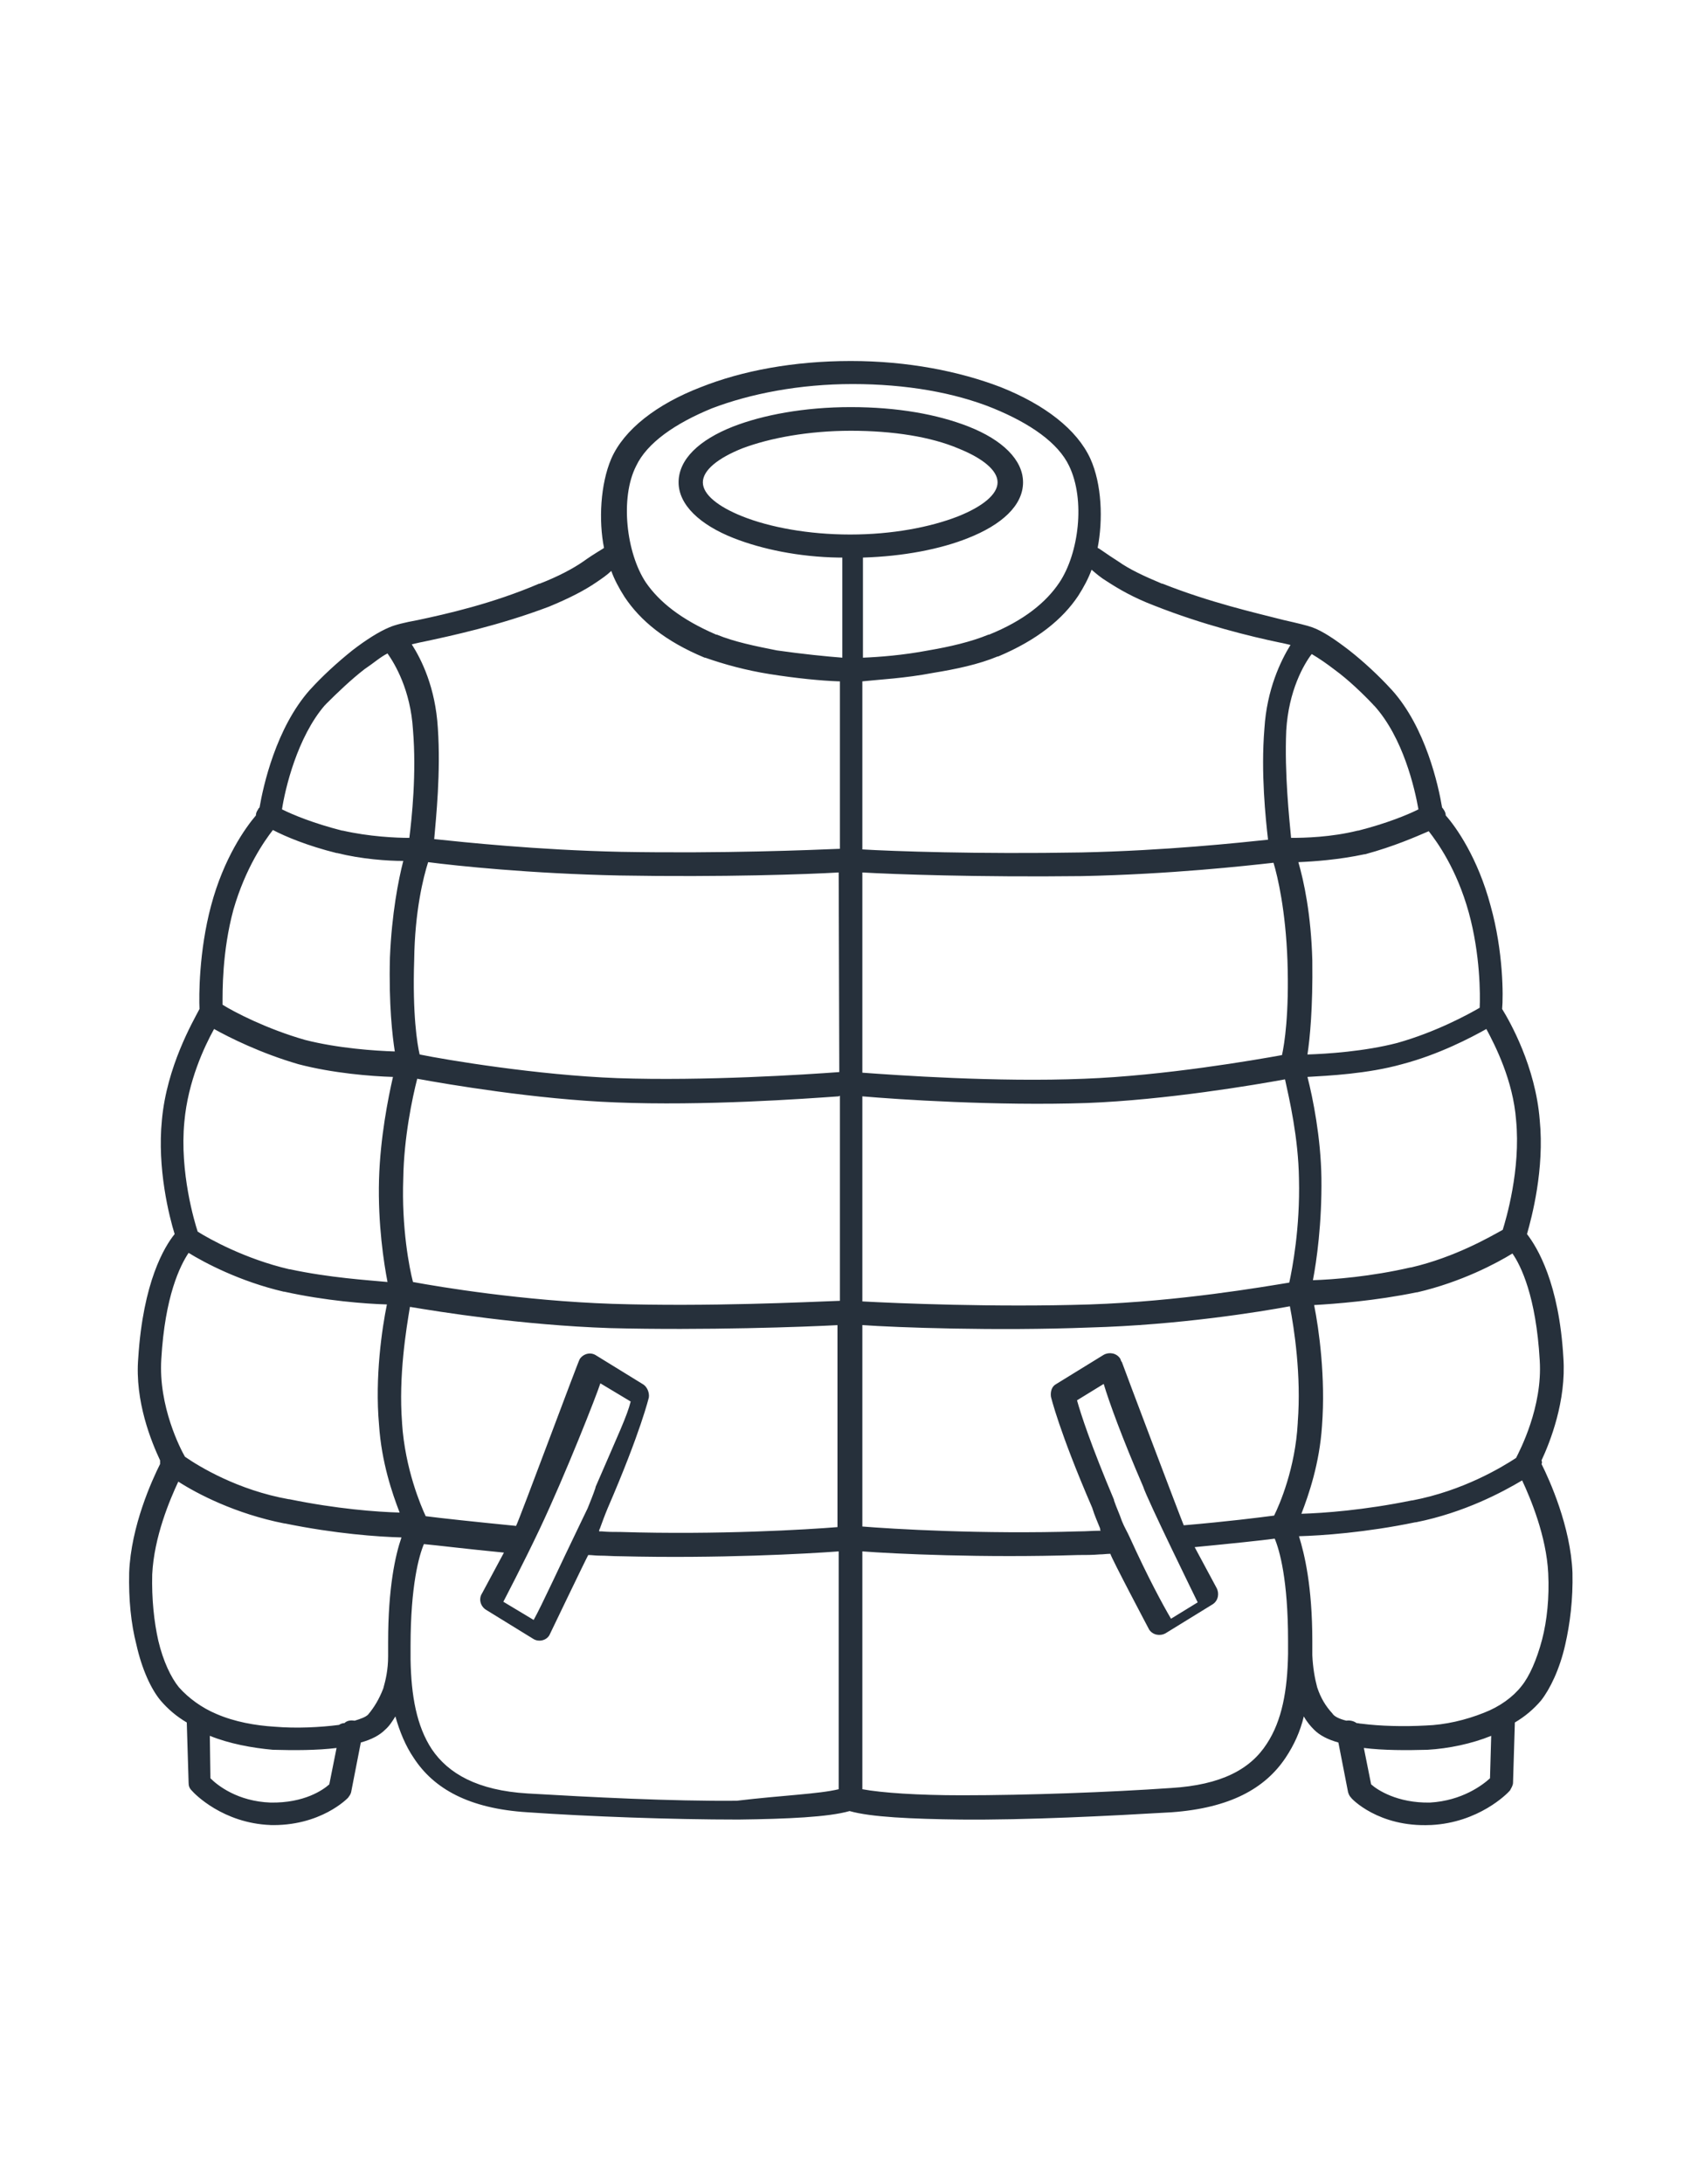 <?xml version="1.0" encoding="utf-8"?>
<!-- Generator: Adobe Illustrator 22.1.0, SVG Export Plug-In . SVG Version: 6.00 Build 0)  -->
<svg version="1.1" id="Слой_1" xmlns="http://www.w3.org/2000/svg" xmlns:xlink="http://www.w3.org/1999/xlink" x="0px" y="0px"
	 viewBox="0 0 280 360" style="enable-background:new 0 0 280 360;" xml:space="preserve">
<style type="text/css">
	.st0{fill:#26303B;}
</style>
<g id="Слой_x0020_1_4_">
	<g id="_609111168">
		<path class="st0" d="M216.4,103.4c0,0,0.1,0,0.1,0.1 M232.7,209c1-0.1,1.9,0.5,2.2,1.6 M138.3,294.9v-39.2
			c-5.3,0.4-19.9,1.2-36,0.8c0,0,0,0-0.1,0c-1.2,0-2.2-0.1-3.4-0.1c-0.6,0-1.2-0.1-1.8-0.1c-0.3,0.5-6.4,13.2-6.4,13.2
			c-0.5,0.9-1.8,1.2-2.7,0.6l-7.8-4.8l0,0l0,0c-0.9-0.6-1.2-1.8-0.6-2.7l0,0l0,0l0,0l0,0l0,0l0,0l0,0l0,0l0,0l0,0l0,0l0,0l0,0l0,0
			l0,0l0,0l0,0l0,0l0,0l0,0l0,0l0,0l0,0l0,0l0,0l0,0l0,0l0,0l3.6-6.7c-6.2-0.6-11-1.2-13.2-1.4c-0.8,1.9-2.2,6.8-2.2,16.8v0.1
			c0,0.6,0,1.4,0,2.1c0.1,6,1,11,3.5,14.8c2.7,4,7.5,6.8,15.8,7.3c10.3,0.6,23.6,1.3,34.5,1.2C129,295.9,135,295.7,138.3,294.9z
			 M140.3,71c-7,0-13.4,1.2-17.9,2.9c-4,1.6-6.5,3.6-6.5,5.6s2.5,4,6.5,5.6c4.5,1.8,10.9,3,17.8,3s13.2-1.2,17.8-3
			c4-1.6,6.5-3.6,6.5-5.6s-2.5-4-6.5-5.6C153.5,72,147.3,71,140.3,71z M138.3,91.9c-6.6-0.1-12.7-1.4-17.3-3.2
			c-5.6-2.2-9.1-5.5-9.1-9.2c0-3.8,3.4-7,9-9.2c4.9-1.9,11.7-3.2,19.4-3.2s14.3,1.2,19.4,3.2c5.6,2.2,9,5.5,9,9.2
			c0,3.8-3.5,7-9.1,9.2c-4.5,1.8-10.6,3-17.3,3.2v16.5c2.6-0.1,6.6-0.4,10.8-1.2c3.5-0.6,7-1.4,9.9-2.6h0.1
			c5.7-2.3,9.4-5.3,11.6-8.6c3.2-4.8,4.3-13.6,1.6-19.2c-1.8-3.8-6.4-7-12.5-9.5c-6.4-2.6-14.4-4-23.2-4s-16.9,1.6-23.2,4
			c-6.1,2.5-10.7,5.7-12.5,9.5c-2.7,5.3-1.6,14.4,1.6,19.2c2.2,3.2,5.8,6.1,11.6,8.6h0.1c2.9,1.2,6.4,1.9,9.9,2.6
			c4.2,0.6,8.2,1,10.8,1.2V91.9H138.3z M138.3,112.3c-2.9-0.1-7-0.5-11.4-1.2c-3.8-0.6-7.5-1.6-10.6-2.7h-0.1
			c-6.5-2.7-10.6-6.1-13.2-10c-0.9-1.4-1.7-2.9-2.2-4.3c-0.6,0.6-1.6,1.3-2.5,1.9c-1.9,1.3-4.4,2.6-7.8,4l0,0
			c-8.2,3.1-16.1,4.8-20.8,5.8c-0.6,0.1-1.3,0.3-1.8,0.4c1.6,2.5,3.9,7.1,4.3,13.8c0.5,7.3-0.3,14.8-0.6,18.3
			c4.8,0.5,16.9,1.8,30.8,2.1l0,0c17,0.3,31.2-0.3,36.1-0.5v-27.6H138.3L138.3,112.3z M99.6,90.3c-0.9-4.5-0.6-10.5,1.2-14.7
			c2.1-4.8,7.5-9,14.8-11.8c6.8-2.7,15.3-4.3,24.7-4.3s17.9,1.7,24.7,4.3c7.3,2.9,12.6,7,14.8,11.8c1.9,4.2,2.1,10.1,1.2,14.7
			c0.3,0.1,1.3,0.9,3.5,2.3c1.7,1.2,4,2.3,7.1,3.6c0,0,0,0,0.1,0c7.8,3.1,15.3,4.8,20,6c2.2,0.5,3.9,0.9,4.7,1.2
			c1.7,0.6,3.9,2.1,6.1,3.8c2.3,1.8,4.9,4.2,6.9,6.4l0.1,0.1c5.6,6.2,7.7,15.8,8.3,19.4c0.1,0.1,0.1,0.1,0.3,0.4s0.3,0.6,0.3,0.9
			c1.7,1.9,5.3,7,7.4,14.9l0,0c2.1,7.5,2.1,14.9,1.9,17c1.3,2.1,5.5,9.5,6.2,18.3c0.8,8.1-1.3,16-2.1,18.8c1.7,2.2,5.3,8.1,6,20.4
			l0,0c0.5,7.1-2.2,13.9-3.6,16.9c0.1,0.3,0.1,0.4,0,0.6c1.3,2.6,4.8,10.3,5.1,17.9c0.1,4.4-0.4,8.4-1.2,11.9c-0.9,4-2.5,7.3-4,9.2
			c-1.2,1.4-2.6,2.6-4.3,3.6l-0.3,9.9c0,0.5-0.3,0.9-0.5,1.3c-0.5,0.6-5.2,5.3-13,5.7h-0.1c-8.6,0.4-13.1-4.4-13.1-4.5
			c-0.3-0.3-0.4-0.6-0.5-0.9l0,0l-1.6-8.2c-1.8-0.5-3.1-1.2-4-2.1c-0.6-0.6-1.2-1.3-1.7-2.2c-0.6,2.5-1.6,4.7-3,6.8
			c-3.4,5.1-9.2,8.3-18.8,9c-10.3,0.6-23.8,1.3-34.8,1.2c-8.1-0.1-14.8-0.4-18.3-1.4c-3.5,1-10.3,1.3-18.3,1.4
			c-11.2,0-24.7-0.5-34.8-1.2c-9.7-0.6-15.5-3.9-18.8-9c-1.3-1.9-2.3-4.3-3-6.8c-0.5,0.8-1,1.6-1.7,2.2c-0.9,0.9-2.2,1.6-4,2.1
			l-1.6,8.2l0,0c-0.1,0.4-0.3,0.6-0.5,0.9c0,0-4.5,4.8-13.1,4.5h0.3c-7.8-0.3-12.5-5.1-13-5.7c-0.4-0.4-0.5-0.8-0.5-1.3l-0.3-9.9
			c-1.7-1-3.1-2.2-4.3-3.6c-1.6-1.9-3.1-5.2-4-9.2c-0.9-3.5-1.3-7.5-1.2-11.9c0.3-7.7,3.8-15.3,5.1-17.9c0-0.3,0-0.4,0-0.6
			c-1.4-3-4.2-9.7-3.6-16.9l0,0c0.8-12.5,4.3-18.3,6-20.4c-0.9-2.9-2.9-10.8-2.1-18.8c0.8-8.8,5.1-16.2,6.2-18.3
			c-0.1-2.1-0.1-9.5,1.9-17l0,0c2.1-7.9,5.7-12.9,7.4-14.9c0-0.3,0.1-0.6,0.3-0.9c0.1-0.1,0.1-0.3,0.3-0.4
			c0.6-3.5,2.7-13.1,8.3-19.4l0.1-0.1c1.9-2.1,4.4-4.4,6.9-6.4c2.2-1.7,4.4-3.1,6.1-3.8c0.9-0.4,2.5-0.8,4.7-1.2
			c4.7-1,12.3-2.7,20-6c0,0,0,0,0.1,0c3.1-1.2,5.5-2.5,7.1-3.6C98.2,91.1,99.4,90.5,99.6,90.3z M34.6,286.1l0.1,7
			c1.2,1.2,4.5,3.8,9.9,4l0,0c5.6,0.1,8.7-2.1,9.7-3l1.2-6c-3.2,0.4-7,0.4-10.5,0.3C41.6,288.1,37.8,287.4,34.6,286.1z M56.8,284
			c0.4-0.4,1-0.5,1.6-0.4c0.1,0,0.1,0,0.1,0c1-0.3,1.8-0.6,2.2-1c1-1.2,1.8-2.5,2.5-4.3c0.4-1.4,0.8-3.1,0.8-5.3c0-0.8,0-1.6,0-2.3
			c0-9.1,1.2-14.4,2.2-17.3c-3.8-0.1-10.9-0.6-19.2-2.3h-0.1c-8.1-1.6-14.4-4.9-17.5-6.9c-1.4,3-4,9.1-4.3,15.3
			c-0.1,4,0.3,7.8,1,10.9c0.8,3.4,2.1,6.1,3.4,7.7c1.6,1.8,3.8,3.4,6.2,4.4c3,1.3,6.4,1.9,9.6,2.1c3.6,0.3,7.5,0.1,10.6-0.3
			C56.2,284.1,56.5,284,56.8,284z M138.3,143.8c-5.1,0.3-19.1,0.8-36.1,0.5l0,0l0,0c-14.7-0.3-27-1.6-31.6-2.2
			c-0.8,2.5-2.2,8.1-2.3,16.1c-0.3,9,0.5,13.9,0.9,15.6c4.4,0.9,19.4,3.4,32.6,3.9l0,0c14.4,0.5,31.2-0.6,36.6-1L138.3,143.8
			L138.3,143.8L138.3,143.8z M66.5,141.9c-2.6,0-6.9-0.3-10.9-1.3c-0.1,0-0.1,0-0.1,0c-4.8-1.2-8.4-2.7-10.5-3.8
			c-1.4,1.8-4.5,6.2-6.5,13.1l0,0l0,0c-1.9,7-1.8,13.6-1.8,15.7c1.9,1.2,7.3,4,13.6,5.8l0,0c5.5,1.4,11.6,1.8,14.8,1.9
			c-0.4-2.6-1-7.7-0.8-15.5C64.6,150.6,65.7,145,66.5,141.9z M46.5,133.4c1.8,0.9,5.2,2.3,9.9,3.5c0.1,0,0.1,0,0.1,0
			c4.4,1,8.8,1.2,11,1.2c0.4-3.2,1.2-10.6,0.6-17.8c-0.4-6.6-3-10.9-4.2-12.6c-1.2,0.6-2.3,1.6-3.8,2.6c-2.2,1.7-4.5,3.9-6.4,5.8
			c0,0,0,0.1-0.1,0.1C49,121.5,47,130.1,46.5,133.4z M138.3,180.7c-5.7,0.4-22.2,1.6-36.8,1l0,0l0,0c-13.1-0.5-27.8-3-32.7-3.9
			c-0.8,3.1-2.2,9.7-2.3,16.4c-0.3,8.2,1,14.8,1.6,17.1c4.3,0.8,18.1,3.1,32.9,3.6l0,0c15.7,0.5,32.1-0.3,37.5-0.5v-33.8
			L138.3,180.7L138.3,180.7z M64.8,177.5c-3.5-0.1-9.9-0.6-15.6-2.1l0,0l0,0c-6.2-1.8-11.4-4.4-13.9-5.8c-1.6,2.9-4.3,8.6-4.9,15.3
			c-0.8,8.3,1.7,16.6,2.2,18.1c1.9,1.2,7.8,4.5,15.1,6.2c0,0,0,0,0.1,0c6.5,1.4,12.9,1.8,16.1,2.1c-0.6-3.1-1.6-9.5-1.4-16.9
			C62.7,187.5,64,181,64.8,177.5z M138.3,218.4c-5.6,0.3-22.1,0.9-37.7,0.5l0,0l0,0c-14.7-0.5-28.2-2.7-33-3.5
			c-0.6,3.6-1.9,11.4-1.3,19.1l0,0v0.1c0.5,7.5,3.1,13.6,3.9,15.3c2.3,0.3,7.8,0.9,14.9,1.6c0.5-0.9,10.3-27.3,10.5-27.5
			c0.6-0.9,1.8-1.2,2.7-0.6l7.8,4.8l0,0c0.6,0.4,1,1.3,0.9,2.1c0,0-1.3,5.6-6.8,18.3l0,0c-0.5,1.2-0.9,2.3-1.3,3.4
			c-0.1,0.1-0.1,0.3-0.1,0.4h0.4c1,0.1,1.9,0.1,3,0.1c0.1,0,0.1,0,0.1,0c16.1,0.5,30.9-0.4,35.8-0.8v-33.3H138.3L138.3,218.4z
			 M63.8,215c-3.5-0.1-10.1-0.6-16.9-2.1h-0.1c-7.3-1.7-13.1-4.8-15.7-6.4c-1.4,2.1-3.9,7.1-4.5,17.5l0,0l0,0
			c-0.5,7.8,3.2,14.9,3.9,16.1c2.3,1.6,8.7,5.5,17.1,7h0.1c7.8,1.6,14.4,2.1,18.2,2.2c-1.2-3.1-3-8.3-3.4-14.5l0,0
			C61.8,227,63,218.9,63.8,215z M83,264l5,3c1.3-2.3,4.4-9.1,7.6-15.7l0,0l0,0l0,0l0,0l0,0l0,0l0,0l0,0l0,0l0,0l0,0l0,0l0,0l0,0l0,0
			l0,0l0,0l0,0l0,0l0,0l0,0l0,0l0,0l0,0l0,0l0,0l0,0l0,0l0,0l0,0l0,0l0,0l0,0l0,0l0,0l0,0l0,0l0,0l0,0l0,0l0,0l0,0l0,0l0,0l0,0l0,0
			l0,0l0,0l0,0l0,0l0,0l0,0l0,0l0,0l0,0l0,0l0,0l0,0l0,0l0,0l0,0l0,0l0,0l0,0c0.4-0.8,0.8-1.7,1.3-2.7c0.4-1,0.9-2.2,1.3-3.4
			c0,0,0,0,0-0.1l0,0c3.8-8.8,5.2-11.7,5.8-14.1l-5-3c-0.6,1.9-5.7,14.9-10,24C86.4,257.5,83,264,83,264z M142.2,112.3V140
			c4.9,0.3,19.1,0.8,36.1,0.5l0,0c14-0.3,26-1.6,30.8-2.1c-0.4-3.5-1.2-11-0.6-18.3c0.4-6.5,2.7-11.2,4.3-13.8
			c-0.5-0.1-1.2-0.3-1.8-0.4c-4.8-1-12.6-2.9-20.7-6.1l0,0c-3.4-1.3-5.8-2.7-7.8-4c-1-0.6-1.8-1.3-2.5-1.9c-0.5,1.4-1.3,2.9-2.2,4.3
			c-2.6,3.9-6.8,7.3-13.2,10h-0.1c-3.1,1.3-6.9,2.1-10.6,2.7C149.2,111.8,145,112,142.2,112.3z M245.9,286.1
			c-3.2,1.3-7,2.1-10.5,2.3c-3.5,0.1-7.3,0.1-10.5-0.3l1.2,6c1,0.9,4.3,3.1,9.7,3l0,0c5.3-0.3,8.7-2.9,9.9-4L245.9,286.1z
			 M222,283.6C222.1,283.6,222.1,283.6,222,283.6c0.7-0.1,1.3,0.1,1.7,0.4c0.3,0,0.5,0.1,0.8,0.1c3.1,0.4,7,0.5,10.6,0.3
			c3.2-0.1,6.6-0.9,9.6-2.1c2.6-1,4.8-2.6,6.2-4.4c1.3-1.6,2.5-4.3,3.4-7.7c0.8-3.1,1.2-6.9,1-10.9c-0.3-6.1-2.9-12.3-4.3-15.3
			c-3.2,1.9-9.5,5.3-17.5,6.9h-0.1c-8.2,1.7-15.5,2.2-19.2,2.3c0.9,2.9,2.2,8.2,2.2,17.3c0,0.8,0,1.6,0,2.3c0.1,2.1,0.4,3.8,0.8,5.3
			c0.6,1.8,1.4,3.1,2.5,4.3C220,282.9,220.8,283.3,222,283.6z M142.2,143.8v33c5.5,0.4,22.2,1.6,36.6,1l0,0
			c13.2-0.5,28.2-3.1,32.6-3.9c0.4-1.8,1.2-6.8,0.9-15.6c-0.3-8.2-1.6-13.8-2.3-16.1c-4.5,0.5-17,1.9-31.6,2.2l0,0l0,0
			C161.3,144.6,147.3,144.1,142.2,143.8z M212.9,138.1c2.2,0,6.6-0.1,11-1.2h0.1c4.7-1.2,8.1-2.6,9.9-3.5
			c-0.6-3.4-2.5-11.8-7.3-17.1c0,0-0.1,0-0.1-0.1c-1.8-1.9-4.2-4.2-6.4-5.8c-1.3-1-2.6-1.9-3.8-2.6c-1.3,1.7-3.8,6-4.2,12.6
			C211.8,127.5,212.6,134.9,212.9,138.1z M235.6,137c-2.1,0.9-5.7,2.5-10.5,3.8c-0.1,0-0.1,0-0.1,0c-4.2,0.9-8.4,1.2-10.9,1.3
			c0.9,3.1,2.1,8.6,2.3,16.2c0.1,7.8-0.4,12.9-0.8,15.5c3.2-0.1,9.4-0.5,14.8-1.9l0,0c6.4-1.8,11.7-4.7,13.6-5.8
			c0.1-2.1,0.1-8.8-1.8-15.7l0,0l0,0C240.2,143.2,237,138.8,235.6,137z M142.2,180.7v33.8c5.5,0.3,21.8,1,37.5,0.5l0,0
			c14.8-0.5,28.6-2.9,32.9-3.6c0.5-2.3,1.8-9,1.6-17.1c-0.1-6.8-1.6-13.2-2.3-16.4c-4.9,0.9-19.6,3.4-32.7,3.9l0,0l0,0
			C164.4,182.3,147.9,181.2,142.2,180.7z M245.1,169.6c-2.5,1.4-7.8,4.2-13.9,5.8l0,0l0,0c-5.7,1.6-12.2,1.9-15.6,2.1
			c0.9,3.5,2.2,10,2.3,16.6c0.1,7.5-0.8,13.8-1.4,16.9c3.4-0.1,9.6-0.6,16.1-2.1c0,0,0,0,0.1,0c7.3-1.7,13.1-5.1,15.1-6.2
			c0.5-1.6,3-9.9,2.2-18.1C249.5,178.1,246.6,172.4,245.1,169.6z M142.2,218.4v33.2c4.9,0.4,19.7,1.3,35.8,0.8h0.1
			c1,0,2.1-0.1,3-0.1h0.4c-0.1-0.1-0.1-0.3-0.1-0.4c-0.4-1-0.9-2.1-1.3-3.4l0,0c-5.5-12.7-6.8-18.3-6.8-18.3
			c-0.1-0.8,0.1-1.7,0.9-2.1l0,0l7.8-4.8c0.9-0.5,2.1-0.3,2.7,0.6c0.1,0.1,0.1,0.4,0.3,0.6c0.3,0.9,9.8,26,10.2,26.9
			c7.1-0.6,12.6-1.3,14.9-1.6c0.9-1.8,3.5-7.8,3.9-15.3v-0.1l0,0c0.6-7.7-0.6-15.5-1.3-19.1c-4.8,0.9-18.3,3.1-33,3.5l0,0l0,0
			C164.2,219.4,147.8,218.8,142.2,218.4z M249.4,206.6c-2.6,1.6-8.4,4.7-15.7,6.4h-0.1c-6.8,1.4-13.4,1.9-16.9,2.1
			c0.8,4,1.9,11.9,1.3,19.9l0,0c-0.4,6.2-2.2,11.4-3.4,14.5c3.6-0.1,10.4-0.6,18.2-2.2h0.1c8.4-1.6,14.8-5.5,17.1-7
			c0.6-1.2,4.4-8.4,3.9-16.1l0,0l0,0C253.3,213.7,250.8,208.6,249.4,206.6z M142.2,255.7v39.2c3.2,0.6,9.2,1,16.4,1
			c10.9,0,24.4-0.5,34.5-1.2c8.3-0.5,13.1-3.1,15.8-7.3c2.5-3.8,3.4-8.8,3.5-14.8c0-0.6,0-1.3,0-2.1v-0.1c0-10-1.4-14.9-2.2-16.8
			c-2.2,0.3-7,0.8-13.2,1.4l3.6,6.7l0,0l0,0l0,0l0,0l0,0l0,0l0,0l0,0l0,0l0,0l0,0l0,0l0,0l0,0l0,0l0,0l0,0l0,0l0,0l0,0l0,0l0,0l0,0
			l0,0l0,0c0.5,0.9,0.3,2.1-0.6,2.7l0,0l0,0l-7.8,4.8c-0.9,0.5-2.1,0.3-2.7-0.6c0,0-6.3-11.9-6.4-12.5c-0.6,0-1.2,0.1-1.8,0.1
			c-1.2,0.1-2.2,0.1-3.4,0.1h-0.1C162.1,256.8,147.4,256.1,142.2,255.7z M188.5,245c-3.5-8.1-5.6-13.9-6.5-16.9l-4.4,2.7
			c0.6,2.2,2.3,7.4,6.1,16.4l0,0v0.1c0.4,1.2,0.9,2.2,1.3,3.4c0.4,1,0.9,1.8,1.3,2.7l0,0l0,0l0,0l0,0l0,0l0,0l0,0l0,0l0,0l0,0l0,0
			l0,0l0,0l0,0l0,0l0,0l0,0l0,0l0,0l0,0l0,0l0,0l0,0l0,0l0,0l0,0l0,0l0,0l0,0l0,0l0,0l0,0l0,0l0,0l0,0l0,0l0,0l0,0l0,0l0,0l0,0l0,0
			l0,0l0,0l0,0l0,0l0,0l0,0l0,0l0,0l0,0l0,0l0,0l0,0l0,0l0,0l0,0l0,0l0,0l0,0l0,0l0,0l0,0l0,0c3,6.6,5.5,11.2,6.8,13.4l4.4-2.7
			C197.5,264.1,189.1,247,188.5,245z"/>
	</g>
</g>
</svg>
